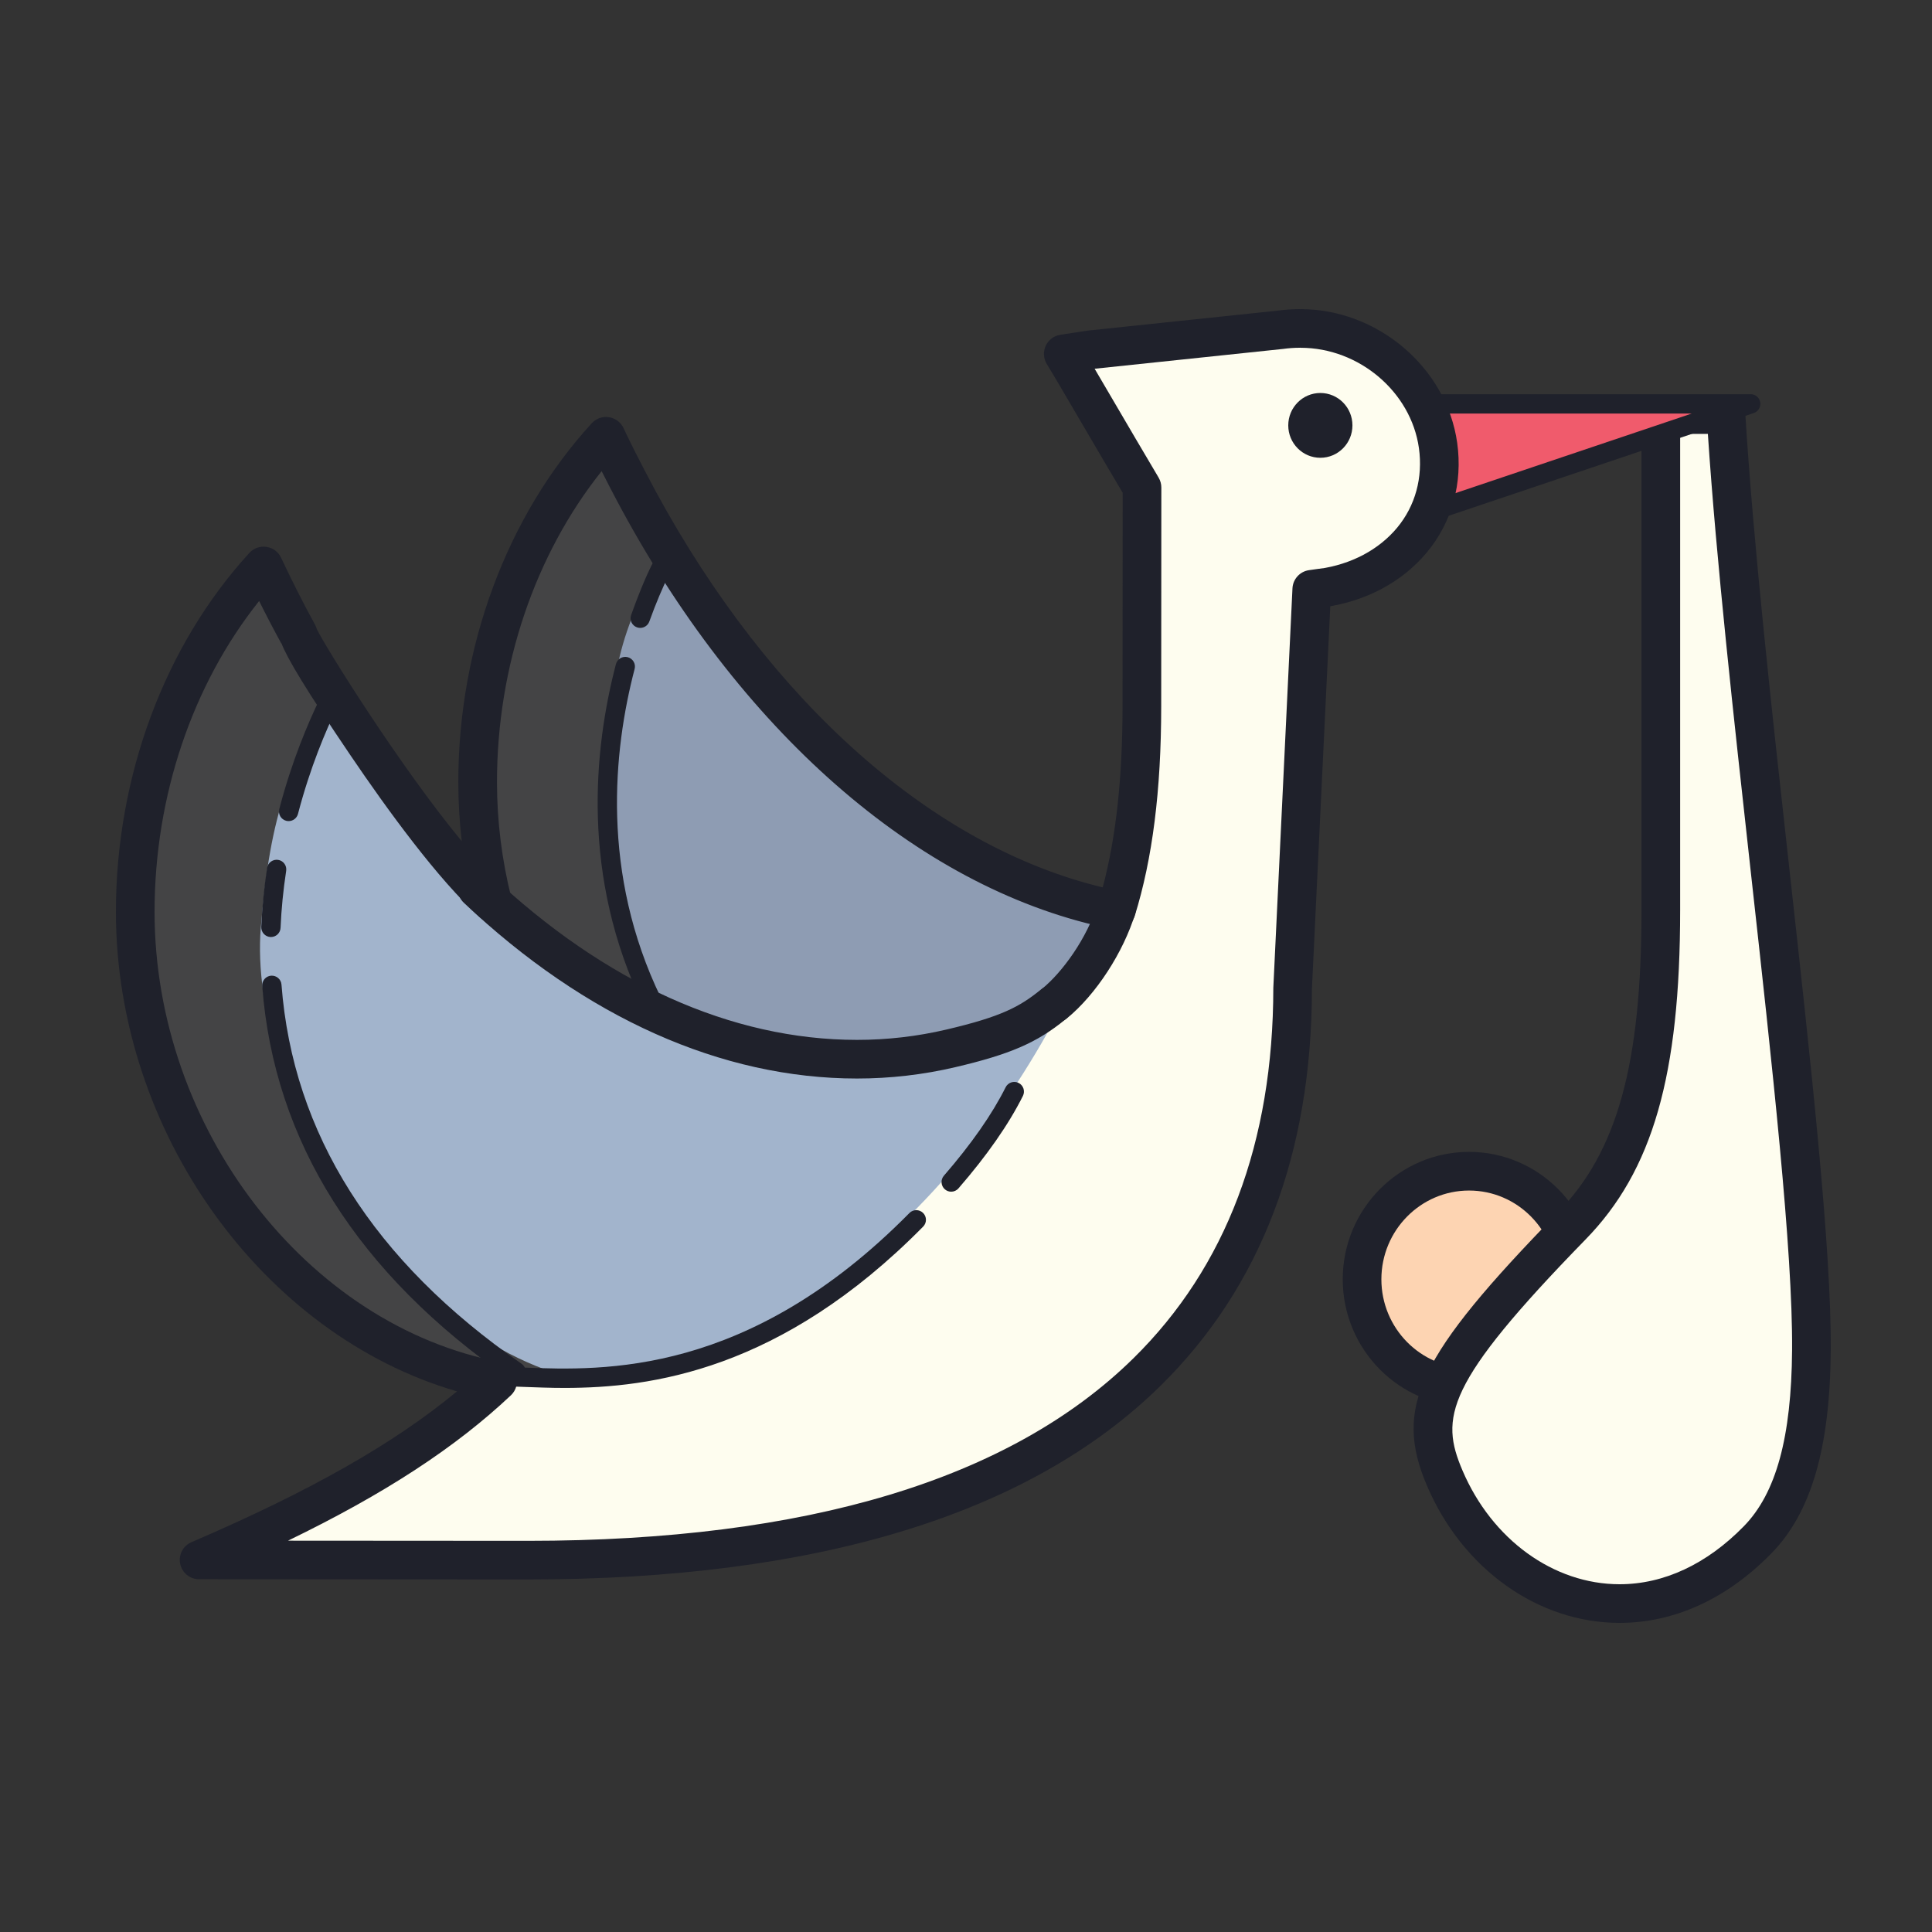 <svg xmlns="http://www.w3.org/2000/svg" viewBox="0 0 100 100" width="400" height="400"><rect x="0" y="0" width="100" height="100" fill="#333333" stroke="none"/><path fill="#fdd4b2" d="M76.038,60.622c-3.059,0-5.538,2.288-5.538,5.378c0,3.09,2.479,5.811,5.538,5.811l0,0 c3.059,0,5.538-2.505,5.538-5.595C81.576,63.126,79.097,60.622,76.038,60.622z"></path><path fill="#1f212b" d="M76.038,72.811c-3.605,0-6.538-2.958-6.538-6.595s2.933-6.595,6.538-6.595s6.538,2.958,6.538,6.595 S79.643,72.811,76.038,72.811z M76.038,61.622c-2.502,0-4.538,2.061-4.538,4.595s2.036,4.595,4.538,4.595s4.538-2.061,4.538-4.595 S78.541,61.622,76.038,61.622z"></path><path fill="#fefdef" d="M83.829,83c-3.815,0-6.626-2.548-8.309-6.492l-0.066-0.153c-1.643-3.846-2.555-4.25,5.89-12.892 c3.282-3.356,4.619-8.096,4.619-16.36V21.46h3.373c0.41,6.701,1.355,15.23,2.27,23.485c1.127,10.165,2.191,19.766,2.152,24.949 c-0.036,4.783-0.919,7.898-2.781,9.803C88.865,81.858,86.394,83,83.829,83z"></path><path fill="#1f212b" d="M83.829,84c-4.215,0-8.128-2.787-9.969-7.099c-1.735-4.065-0.47-6.708,6.769-14.135 c3.08-3.15,4.335-7.688,4.335-15.663V21.46c0-0.552,0.448-1,1-1h3.374c0.529,0,0.966,0.412,0.998,0.939 c0.408,6.667,1.35,15.174,2.262,23.4c1.133,10.226,2.201,19.852,2.161,25.102c-0.038,5.06-1.012,8.394-3.066,10.494 C89.389,82.753,86.669,84,83.829,84z M86.964,22.46v24.643c0,8.554-1.421,13.497-4.904,17.06 c-7.284,7.474-7.529,9.214-6.36,11.953C77.225,79.69,80.416,82,83.829,82c2.289,0,4.514-1.039,6.433-3.003 c1.669-1.707,2.462-4.602,2.496-9.111c0.039-5.132-1.022-14.701-2.146-24.832c-0.875-7.904-1.776-16.032-2.213-22.595H86.964z"></path><path fill="#8e9cb3" d="M31.367,22.582c-4.06,4.43-6.646,10.944-6.646,17.903c0,13.418,10.53,24.616,22.152,24.616 c3.322,0,6.258-0.454,8.861-1.257c11.388-3.506,8.13-16.317,6.646-16.297C50.617,47.714,38.585,37.998,31.367,22.582z"></path><path fill="#444445" d="M31.5,40.5c0-5.296,0.495-7.942,3-12c-0.624-1.139-2.566-4.707-3.133-5.918 c-4.06,4.43-6.646,10.944-6.646,17.903c0,13.418,10.53,24.616,22.152,24.616c0.863,0,1.678-0.056,2.489-0.116 C38.535,63.826,31.5,53.166,31.5,40.5z"></path><path fill="#f05b6c" d="M68.341,20.904h22.275l-22.275,7.593V20.904z"></path><path fill="#1f212b" d="M74,27c-0.209,0-0.403-0.132-0.474-0.34c-0.088-0.262,0.052-0.545,0.314-0.633l13.725-4.623H74 c-0.276,0-0.5-0.224-0.5-0.5s0.224-0.5,0.5-0.5h16.616c0.245,0,0.454,0.177,0.494,0.419c0.04,0.242-0.102,0.477-0.334,0.555 L74.16,26.974C74.106,26.992,74.053,27,74,27z"></path><path fill="#fefdef" d="M10.356,80.742C22.55,75.5,33.362,68.627,32.504,54.898c3.044,3.078,5.48,4.412,7.974,4.413 c1.962,0.001,3.822-0.824,5.977-1.78c1.054-0.468,2.145-0.952,3.394-1.416c6.341-2.35,9.299-8.559,9.305-19.54l0.007-11.343 l-0.078-0.132c-0.789-1.329-1.539-2.61-2.193-3.728c-0.841-1.437-1.421-2.428-1.804-3.053l1.375-0.213l9.862-1.036 c0.338-0.047,0.67-0.07,0.998-0.07c3.512,0.002,6.635,2.661,7.112,6.053c0.255,1.809-0.225,3.55-1.35,4.902 c-1.108,1.331-2.761,2.211-4.654,2.478l-1.457,0.068l-0.012,20.626c-0.008,13.526-6.893,29.646-39.643,29.626L10.356,80.742z"></path><path fill="#1f212b" d="M68.568,31.423l-0.278-1.98c1.646-0.231,3.075-0.987,4.024-2.127 c0.942-1.132,1.343-2.597,1.129-4.123c-0.409-2.91-3.099-5.191-6.123-5.192l0.001-2c3.998,0.002,7.557,3.039,8.102,6.914 c0.294,2.092-0.264,4.109-1.572,5.681C72.583,30.118,70.708,31.123,68.568,31.423z"></path><path fill="#1f212b" d="M68.341,20.341c-0.918,0-1.661,0.751-1.661,1.677c0,0.926,0.744,1.677,1.661,1.677 c0.918,0,1.661-0.751,1.661-1.677C70.003,21.092,69.259,20.341,68.341,20.341z"></path><path fill="#a2b4cc" d="M29.152,71.255C17.646,71.258,7.554,60.013,7.554,47.198c0-6.333,2.161-12.443,5.952-16.905 c7.333,15.153,19.099,24.53,30.855,24.53c1.637,0,3.27-0.188,4.852-0.561C52.102,53.585,53.747,53.022,55,52 C49.379,62.886,39.674,71.251,29.152,71.255z"></path><path fill="#1f212b" d="M54.601,52.927c-0.289,0-0.576-0.125-0.774-0.366c-0.35-0.427-0.288-1.057,0.14-1.407 c0.978-0.802,2.297-2.542,2.884-4.467c0.161-0.529,0.718-0.829,1.248-0.665c0.528,0.161,0.826,0.72,0.665,1.248 c-0.616,2.023-2.035,4.206-3.53,5.431C55.048,52.853,54.824,52.927,54.601,52.927z"></path><path fill="#1f212b" d="M44.361,55.824c-7.017,0-14.055-3.146-20.353-9.097c-0.401-0.379-0.419-1.013-0.04-1.414 c0.38-0.401,1.013-0.419,1.414-0.04c5.919,5.594,12.482,8.551,18.979,8.551c1.562,0,3.118-0.18,4.624-0.534 c2.825-0.663,3.79-1.173,4.883-2.064c0.429-0.349,1.058-0.285,1.407,0.143s0.285,1.058-0.143,1.407 c-1.468,1.197-2.851,1.795-5.689,2.462C47.788,55.626,46.078,55.824,44.361,55.824z"></path><path fill="#444445" d="M13.5,48c0.5-6,1.496-8.442,4-12.5c-0.624-1.139-3.287-4.994-3.854-6.205 C9.585,33.725,7,40.24,7,47.198c0,13.418,10.53,24.616,22.152,24.616c0.863,0,1.678-0.056,2.489-0.116 C20.814,70.54,12.793,56.485,13.5,48z"></path><path fill="#1f212b" d="M27.325,81.753c-0.021,0-0.04,0-0.061,0l-16.959-0.011c-0.475,0-0.883-0.334-0.979-0.799 c-0.096-0.464,0.148-0.933,0.584-1.12c6.131-2.636,10.464-5.09,13.744-7.806C13.612,69.104,6,58.6,6,47.198 c0-7.018,2.518-13.789,6.908-18.579c0.226-0.246,0.556-0.362,0.889-0.312c0.33,0.05,0.613,0.262,0.754,0.564 c0.555,1.184,1.146,2.352,1.759,3.471c0.04,0.072,0.069,0.147,0.09,0.225c0.425,0.884,4.209,6.982,7.5,10.975 c-0.118-1.016-0.178-2.038-0.178-3.057c0-7.018,2.518-13.789,6.908-18.579c0.225-0.246,0.56-0.364,0.889-0.312 c0.33,0.05,0.613,0.262,0.754,0.564c0.355,0.759,0.73,1.492,1.109,2.222c0.186,0.355,0.374,0.714,0.566,1.068 c5.959,10.958,14.346,18.368,23.129,20.483c0.687-2.585,1.023-5.658,1.025-9.356l0.007-11.07c-0.753-1.267-1.47-2.493-2.101-3.57 c-0.87-1.487-1.446-2.472-1.827-3.094c-0.175-0.285-0.195-0.639-0.055-0.943c0.141-0.303,0.423-0.517,0.754-0.568l1.375-0.213 l9.911-1.042C66.514,16.027,66.896,16,67.27,16c0.552,0,1,0.448,1,1s-0.448,1-1,1c-0.282,0-0.572,0.021-0.86,0.061l-9.752,1.025 c0.292,0.497,0.638,1.087,1.045,1.782c0.679,1.16,1.415,2.418,2.19,3.722l0.08,0.137c0.09,0.153,0.138,0.328,0.138,0.506 l-0.007,11.343c-0.002,4.331-0.45,7.874-1.369,10.83c-0.152,0.488-0.646,0.779-1.15,0.684 c-9.691-1.929-18.946-9.833-25.392-21.687c-0.197-0.363-0.391-0.731-0.583-1.1c-0.158-0.305-0.315-0.61-0.47-0.916 c-3.458,4.331-5.416,10.111-5.416,16.097c0,2.011,0.251,4.03,0.746,6c0.107,0.426-0.077,0.873-0.453,1.1 c-0.374,0.227-0.856,0.183-1.184-0.111c-2.143-1.922-4.821-5.615-6.69-8.375c-2.329-3.438-3.263-4.997-3.575-5.801l-0.009,0.005 c-0.392-0.715-0.775-1.449-1.146-2.194C9.957,35.438,8,41.215,8,47.198c0,11.188,7.881,21.427,17.943,23.312 c0.37,0.069,0.669,0.34,0.775,0.702c0.106,0.361,0,0.751-0.274,1.009c-2.862,2.697-6.511,5.087-11.537,7.524l12.358,0.008 c0.02,0,0.041,0,0.06,0c14.42,0,24.963-3.178,31.338-9.446c4.802-4.722,7.24-11.175,7.244-19.181l0.991-20.673 c0.023-0.479,0.384-0.875,0.859-0.942l0.48-0.068c0.54-0.079,1.052,0.303,1.13,0.85c0.06,0.423-0.155,0.822-0.508,1.017 l-0.954,19.865c-0.004,8.514-2.643,15.447-7.841,20.558C53.303,78.381,42.287,81.752,27.325,81.753z"></path><path fill="#1f212b" d="M49.234,61.682c-0.116,0-0.233-0.04-0.328-0.123c-0.208-0.181-0.231-0.497-0.05-0.705 c1.421-1.639,2.497-3.179,3.196-4.578c0.125-0.247,0.424-0.347,0.671-0.224c0.247,0.124,0.347,0.424,0.224,0.671 c-0.737,1.474-1.859,3.083-3.336,4.786C49.513,61.623,49.374,61.682,49.234,61.682z"></path><path fill="#1f212b" d="M29.23,71.838c-0.773,0-1.475-0.027-2.098-0.051c-0.484-0.019-0.92-0.036-1.303-0.036 c-0.276,0-0.5-0.224-0.5-0.5s0.224-0.5,0.5-0.5c0.394,0,0.843,0.017,1.341,0.036c4.042,0.153,11.569,0.445,19.901-8.001 c0.194-0.197,0.511-0.199,0.707-0.005c0.197,0.194,0.199,0.51,0.005,0.707C40.424,70.949,33.666,71.838,29.23,71.838z"></path><path fill="#1f212b" d="M33.759,52.359c-0.186,0-0.364-0.104-0.451-0.282c-3.25-6.712-2.57-13.332-1.427-17.704 c0.07-0.267,0.343-0.426,0.61-0.357c0.267,0.07,0.427,0.343,0.357,0.61c-1.101,4.209-1.758,10.577,1.36,17.015 c0.12,0.249,0.016,0.547-0.232,0.668C33.906,52.343,33.832,52.359,33.759,52.359z"></path><path fill="#1f212b" d="M33.138,32.5c-0.056,0-0.113-0.009-0.169-0.029c-0.26-0.094-0.395-0.38-0.301-0.64 c0.995-2.766,1.763-4.097,2.326-3.952c0.267,0.07,0.426,0.344,0.355,0.611c-0.029,0.109-0.092,0.2-0.174,0.265 c-0.179,0.245-0.854,1.435-1.566,3.414C33.535,32.373,33.343,32.5,33.138,32.5z"></path><path fill="#1f212b" d="M26.711,71.5c-0.098,0-0.197-0.029-0.284-0.089c-7.919-5.484-12.244-12.339-12.854-20.374 c-0.021-0.275,0.186-0.515,0.461-0.536c0.275-0.018,0.515,0.185,0.536,0.461c0.586,7.719,4.767,14.322,12.426,19.626 c0.227,0.157,0.284,0.469,0.126,0.696C27.025,71.425,26.87,71.5,26.711,71.5z"></path><path fill="#1f212b" d="M14.024,48.5c-0.007,0-0.014,0-0.021,0c-0.276-0.012-0.49-0.245-0.479-0.521 c0.042-1.003,0.144-2.031,0.3-3.055c0.042-0.273,0.298-0.458,0.57-0.418c0.273,0.042,0.46,0.297,0.418,0.57 c-0.151,0.988-0.249,1.979-0.29,2.945C14.512,48.29,14.29,48.5,14.024,48.5z"></path><g><path fill="#1f212b" d="M14.94,42.5c-0.042,0-0.084-0.005-0.127-0.016c-0.267-0.07-0.427-0.343-0.357-0.61 c0.65-2.49,1.498-4.473,2.094-5.699c0.121-0.248,0.419-0.352,0.668-0.231c0.248,0.121,0.352,0.42,0.231,0.668 c-0.577,1.185-1.396,3.104-2.025,5.515C15.365,42.351,15.162,42.5,14.94,42.5z"></path></g></svg>